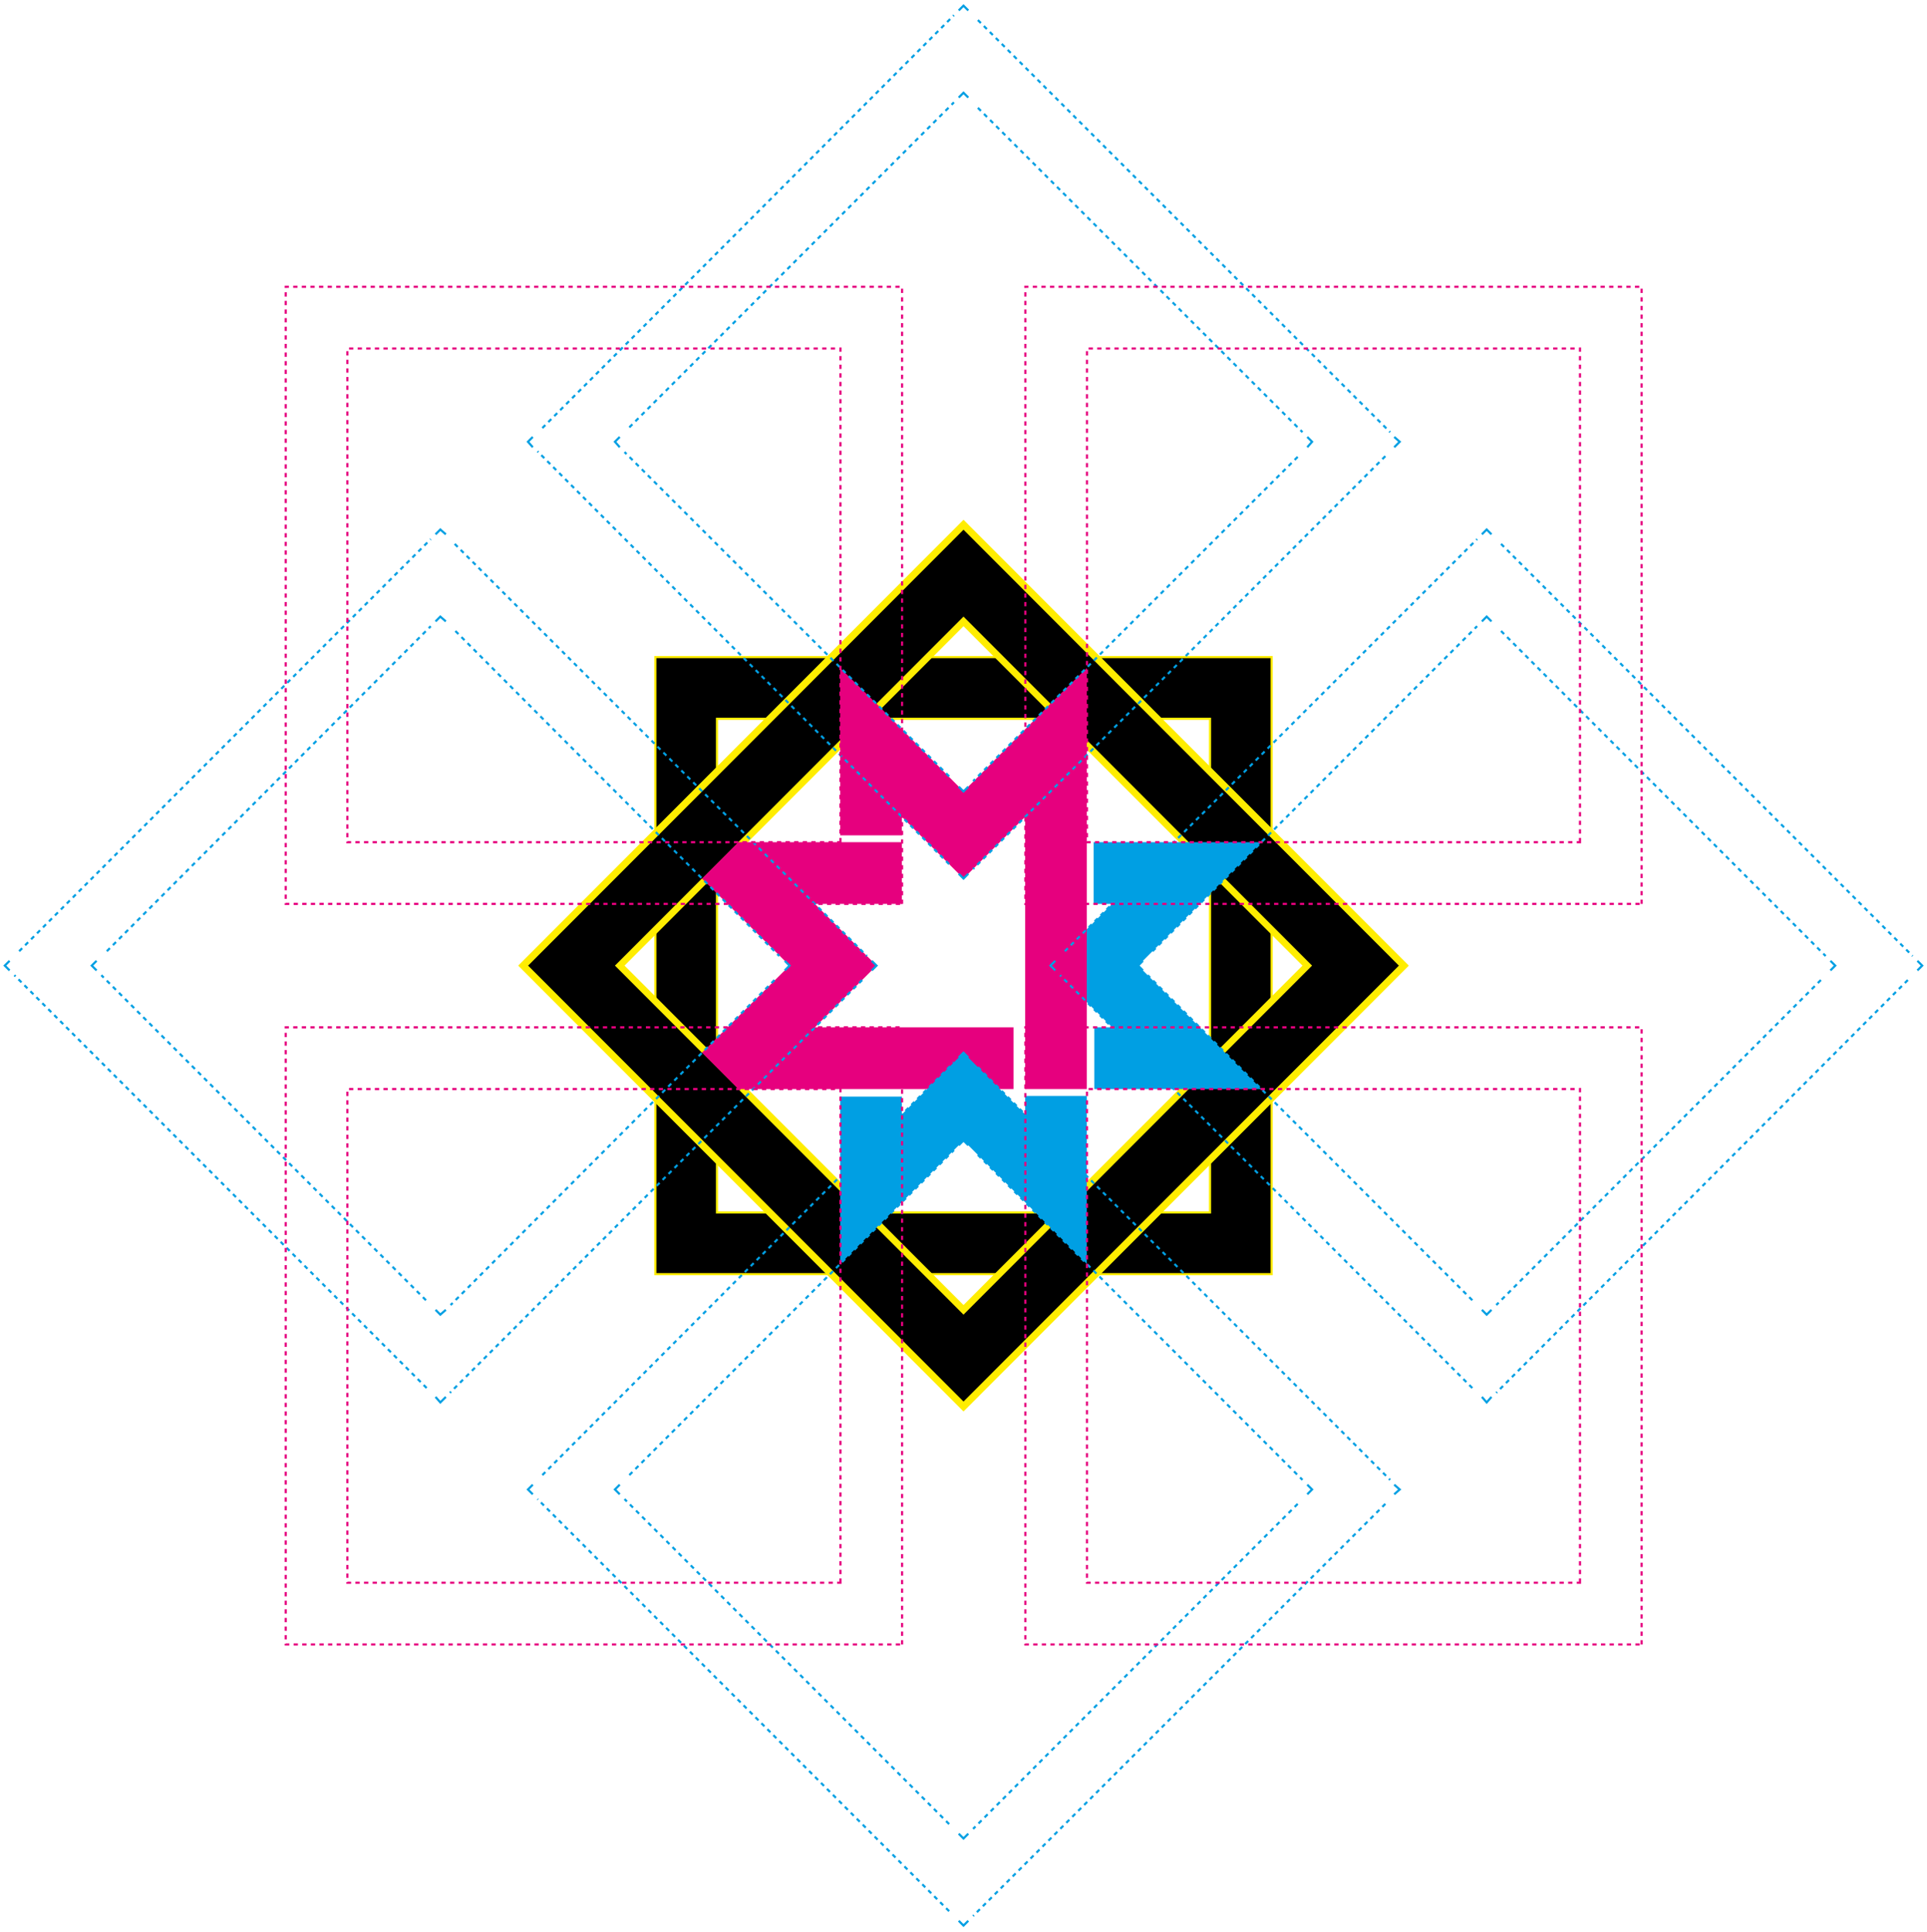 <svg width="896" height="898" viewBox="0 0 896 898" fill="none" xmlns="http://www.w3.org/2000/svg">
<path d="M304.716 305.457V592.344H591.284V305.457H304.716ZM562.627 563.655H333.373V334.145H562.627V563.655Z" fill="black"/>
<path d="M448 286.649L466.786 305.456L495.443 334.145L562.627 401.404L591.284 430.093V389.61L448 246.167L388.776 305.456L360.119 334.145L333.373 360.921L304.716 389.61L245.493 448.9L304.716 508.19L333.373 536.879L360.119 563.655L388.776 592.343L448 651.633L591.284 508.19V467.707L562.627 496.396L495.443 563.655L466.786 592.343L448 611.151L285.93 448.9L448 286.649Z" fill="black"/>
<path d="M650.826 448.9L591.284 508.509V467.707L610.07 448.9L591.284 430.093V389.61L650.826 448.9Z" fill="#E6007E"/>
<path d="M591.284 305.457V389.61L562.627 360.921V334.145H536.199L507.542 305.457H591.284Z" fill="#E6007E"/>
<path d="M448 246.167L507.542 305.456H466.786L448 286.649L429.214 305.456H388.776L448 246.167Z" fill="#E6007E"/>
<path d="M304.716 305.457H388.776L360.119 334.145H333.373V360.921L304.716 389.61V305.457Z" fill="#E6007E"/>
<path d="M245.493 448.9L304.716 389.61V430.093L285.93 448.9L304.716 467.707V508.509L245.493 448.9Z" fill="#E6007E"/>
<path d="M304.716 592.344V508.509L333.373 537.197V563.655H360.119L388.776 592.344H304.716Z" fill="#E6007E"/>
<path d="M448 651.952L388.776 592.344H429.214L448 611.151L466.786 592.344H507.542L448 651.952Z" fill="#E6007E"/>
<path d="M591.284 592.344H507.542L536.199 563.655H562.627V537.197L591.284 508.509V592.344Z" fill="#E6007E"/>
<path d="M304.716 305.457V592.344H591.284V305.457H304.716ZM562.627 563.655H333.373V334.145H562.627V563.655Z" fill="black" stroke="#FFED00" stroke-miterlimit="10"/>
<path d="M243.264 448.9L448 243.935L652.736 448.9L448 653.865L243.264 448.9ZM448 608.919L607.841 448.9L448 288.881L288.159 448.9L448 608.919Z" fill="black"/>
<path d="M448 246.167L650.507 448.9L448 651.634L245.493 448.9L448 246.167ZM448 611.151L610.07 448.9L448 286.65L285.93 448.9L448 611.151ZM448 241.704L445.771 243.935L243.264 446.669L241.035 448.9L243.264 451.131L445.771 653.865L448 656.096L450.229 653.865L652.736 451.131L654.965 448.9L652.736 446.669L450.229 243.935L448 241.704ZM290.388 448.9L448 291.112L605.612 448.9L448 606.688L290.388 448.9Z" fill="#FFED00"/>
<path d="M448 246.167L650.507 448.9L448 651.634L245.493 448.9L448 246.167ZM448 241.704L445.771 243.935L243.264 446.669L241.035 448.9L243.264 451.131L445.771 653.865L448 656.096L450.229 653.865L652.736 451.131L654.965 448.9L652.736 446.669L450.229 243.935L448 241.704Z" fill="#FFED00"/>
<path d="M471.244 477.589V506.278H343.244L326.368 489.383L367.124 448.9L326.368 408.417L343.244 391.523H419.343V420.211H378.905L407.562 448.9L378.905 477.589H471.244Z" fill="#E6007E"/>
<path d="M343.244 506.277H309.811L326.368 489.383L343.244 506.277Z" fill="black"/>
<path d="M343.244 391.523L326.368 408.417L309.811 391.523H343.244Z" fill="black"/>
<path d="M488.438 570.667L505.313 587.562V553.773V509.465H476.657V518.072L448 489.383L419.343 518.072V509.784H390.687V553.773V587.562L407.562 570.667L448 530.185L488.438 570.667Z" fill="#009FE3"/>
<path d="M569.632 408.417L586.507 391.523H552.756H508.498V420.211H517.095L488.438 448.9L517.095 477.589H508.816V506.278H552.756H586.507L569.632 489.383L529.194 448.9L569.632 408.417Z" fill="#009FE3"/>
<path d="M407.562 327.132L390.687 310.557V344.027V388.335H419.343V379.728L448 408.417L476.657 379.728V506.277H505.313V344.027V310.557L488.438 327.132L448 367.934L407.562 327.132Z" fill="#E6007E"/>
<path d="M450.229 365.703L448 367.934L445.771 365.703" stroke="#009FE3" stroke-miterlimit="10"/>
<path d="M441.313 360.921L290.388 210.146" stroke="#009FE3" stroke-miterlimit="10" stroke-dasharray="2 2"/>
<path d="M288.159 207.915L285.93 205.365L288.159 203.134" stroke="#009FE3" stroke-miterlimit="10"/>
<path d="M292.617 198.671L443.542 47.577" stroke="#009FE3" stroke-miterlimit="10" stroke-dasharray="2 2"/>
<path d="M445.771 45.346L448 43.114L450.229 45.346" stroke="#009FE3" stroke-miterlimit="10"/>
<path d="M454.687 50.127L605.612 200.902" stroke="#009FE3" stroke-miterlimit="10" stroke-dasharray="2 2"/>
<path d="M607.841 203.134L610.07 205.365L607.841 207.915" stroke="#009FE3" stroke-miterlimit="10"/>
<path d="M603.383 212.378L452.458 363.153" stroke="#009FE3" stroke-miterlimit="10" stroke-dasharray="2 2"/>
<path d="M450.229 406.186L448 408.417L445.771 406.186" stroke="#009FE3" stroke-miterlimit="10"/>
<path d="M441.313 401.723L249.95 209.828" stroke="#009FE3" stroke-miterlimit="10" stroke-dasharray="1.96 1.96"/>
<path d="M247.721 207.915L245.493 205.365L247.721 203.134" stroke="#009FE3" stroke-miterlimit="10"/>
<path d="M252.179 198.99L443.542 7.094" stroke="#009FE3" stroke-miterlimit="10" stroke-dasharray="1.96 1.96"/>
<path d="M445.771 4.863L448 2.631L450.229 4.863" stroke="#009FE3" stroke-miterlimit="10"/>
<path d="M454.687 9.325L646.368 200.902" stroke="#009FE3" stroke-miterlimit="10" stroke-dasharray="1.96 1.96"/>
<path d="M648.279 203.134L650.826 205.365L648.279 207.915" stroke="#009FE3" stroke-miterlimit="10"/>
<path d="M644.139 212.059L452.458 403.954" stroke="#009FE3" stroke-miterlimit="10" stroke-dasharray="1.96 1.96"/>
<path d="M693.493 608.919L691.264 611.151L689.035 608.919" stroke="#009FE3" stroke-miterlimit="10"/>
<path d="M684.577 604.456L533.652 453.363" stroke="#009FE3" stroke-miterlimit="10" stroke-dasharray="2 2"/>
<path d="M531.423 451.131L529.194 448.9L531.423 446.669" stroke="#009FE3" stroke-miterlimit="10"/>
<path d="M535.881 442.206L686.806 291.112" stroke="#009FE3" stroke-miterlimit="10" stroke-dasharray="2 2"/>
<path d="M689.035 288.881L691.264 286.649L693.493 288.881" stroke="#009FE3" stroke-miterlimit="10"/>
<path d="M697.95 293.344L848.876 444.437" stroke="#009FE3" stroke-miterlimit="10" stroke-dasharray="2 2"/>
<path d="M851.104 446.669L853.333 448.9L851.104 451.131" stroke="#009FE3" stroke-miterlimit="10"/>
<path d="M846.647 455.594L695.721 606.688" stroke="#009FE3" stroke-miterlimit="10" stroke-dasharray="2 2"/>
<path d="M693.493 649.402L691.264 651.952L689.035 649.402" stroke="#009FE3" stroke-miterlimit="10"/>
<path d="M684.577 645.258L492.896 453.363" stroke="#009FE3" stroke-miterlimit="10" stroke-dasharray="1.96 1.96"/>
<path d="M490.667 451.131L488.438 448.9L490.667 446.669" stroke="#009FE3" stroke-miterlimit="10"/>
<path d="M495.124 442.206L686.806 250.629" stroke="#009FE3" stroke-miterlimit="10" stroke-dasharray="1.96 1.96"/>
<path d="M689.035 248.398L691.264 246.167L693.493 248.398" stroke="#009FE3" stroke-miterlimit="10"/>
<path d="M697.95 252.861L889.313 444.437" stroke="#009FE3" stroke-miterlimit="10" stroke-dasharray="1.96 1.96"/>
<path d="M891.542 446.669L893.771 448.9L891.542 451.131" stroke="#009FE3" stroke-miterlimit="10"/>
<path d="M887.085 455.594L695.721 647.49" stroke="#009FE3" stroke-miterlimit="10" stroke-dasharray="1.96 1.96"/>
<path d="M207.284 608.919L204.736 611.151L202.507 608.919" stroke="#009FE3" stroke-miterlimit="10"/>
<path d="M198.05 604.456L47.124 453.363" stroke="#009FE3" stroke-miterlimit="10" stroke-dasharray="2 2"/>
<path d="M44.895 451.131L42.667 448.9L44.895 446.669" stroke="#009FE3" stroke-miterlimit="10"/>
<path d="M49.672 442.206L200.279 291.112" stroke="#009FE3" stroke-miterlimit="10" stroke-dasharray="2 2"/>
<path d="M202.507 288.881L204.736 286.649L207.284 288.881" stroke="#009FE3" stroke-miterlimit="10"/>
<path d="M211.741 293.344L362.348 444.437" stroke="#009FE3" stroke-miterlimit="10" stroke-dasharray="2 2"/>
<path d="M364.896 446.669L367.124 448.9L364.896 451.131" stroke="#009FE3" stroke-miterlimit="10"/>
<path d="M360.119 455.594L209.512 606.688" stroke="#009FE3" stroke-miterlimit="10" stroke-dasharray="2 2"/>
<path d="M207.284 649.402L204.736 651.952L202.507 649.402" stroke="#009FE3" stroke-miterlimit="10"/>
<path d="M198.368 645.258L6.687 453.363" stroke="#009FE3" stroke-miterlimit="10" stroke-dasharray="1.96 1.96"/>
<path d="M4.458 451.131L2.229 448.9L4.458 446.669" stroke="#009FE3" stroke-miterlimit="10"/>
<path d="M8.915 442.206L200.279 250.629" stroke="#009FE3" stroke-miterlimit="10" stroke-dasharray="1.96 1.96"/>
<path d="M202.507 248.398L204.736 246.167L207.284 248.398" stroke="#009FE3" stroke-miterlimit="10"/>
<path d="M211.423 252.861L403.104 444.437" stroke="#009FE3" stroke-miterlimit="10" stroke-dasharray="1.96 1.96"/>
<path d="M405.333 446.669L407.562 448.9L405.333 451.131" stroke="#009FE3" stroke-miterlimit="10"/>
<path d="M400.876 455.594L209.194 647.49" stroke="#009FE3" stroke-miterlimit="10" stroke-dasharray="1.96 1.96"/>
<path d="M450.229 852.454L448 854.686L445.771 852.454" stroke="#009FE3" stroke-miterlimit="10"/>
<path d="M441.313 847.992L290.388 696.898" stroke="#009FE3" stroke-miterlimit="10" stroke-dasharray="2 2"/>
<path d="M288.159 694.667L285.93 692.435L288.159 690.204" stroke="#009FE3" stroke-miterlimit="10"/>
<path d="M292.617 685.741L443.542 534.647" stroke="#009FE3" stroke-miterlimit="10" stroke-dasharray="2 2"/>
<path d="M445.771 532.416L448 530.185L450.229 532.416" stroke="#009FE3" stroke-miterlimit="10"/>
<path d="M454.687 536.879L605.612 687.972" stroke="#009FE3" stroke-miterlimit="10" stroke-dasharray="2 2"/>
<path d="M607.841 690.204L610.07 692.435L607.841 694.667" stroke="#009FE3" stroke-miterlimit="10"/>
<path d="M603.383 699.129L452.458 850.223" stroke="#009FE3" stroke-miterlimit="10" stroke-dasharray="2 2"/>
<path d="M450.229 892.937L448 895.169L445.771 892.937" stroke="#009FE3" stroke-miterlimit="10"/>
<path d="M441.313 888.474L249.95 696.898" stroke="#009FE3" stroke-miterlimit="10" stroke-dasharray="1.96 1.96"/>
<path d="M247.721 694.666L245.493 692.435L247.721 690.204" stroke="#009FE3" stroke-miterlimit="10"/>
<path d="M252.179 685.741L443.542 493.845" stroke="#009FE3" stroke-miterlimit="10" stroke-dasharray="1.96 1.96"/>
<path d="M445.771 491.614L448 489.383L450.229 491.614" stroke="#009FE3" stroke-miterlimit="10"/>
<path d="M454.687 496.077L646.368 687.972" stroke="#009FE3" stroke-miterlimit="10" stroke-dasharray="1.96 1.96"/>
<path d="M648.279 690.204L650.826 692.435L648.279 694.666" stroke="#009FE3" stroke-miterlimit="10"/>
<path d="M644.139 699.129L452.458 890.706" stroke="#009FE3" stroke-miterlimit="10" stroke-dasharray="1.96 1.96"/>
<path d="M734.658 391.522L734.658 162.012L505.405 162.012L505.405 391.522L734.658 391.522Z" stroke="#E6007E" stroke-miterlimit="10" stroke-dasharray="2 2"/>
<path d="M763.315 420.21L763.315 133.323L476.748 133.323L476.748 420.21L763.315 420.21Z" stroke="#E6007E" stroke-miterlimit="10" stroke-dasharray="2 2"/>
<path d="M734.658 735.786L734.659 506.277L505.405 506.277L505.405 735.786L734.658 735.786Z" stroke="#E6007E" stroke-miterlimit="10" stroke-dasharray="2 2"/>
<path d="M763.315 764.475L763.315 477.588L476.748 477.588L476.748 764.475L763.315 764.475Z" stroke="#E6007E" stroke-miterlimit="10" stroke-dasharray="2 2"/>
<path d="M390.778 391.522L390.778 162.012L161.524 162.012L161.524 391.522L390.778 391.522Z" stroke="#E6007E" stroke-miterlimit="10" stroke-dasharray="2 2"/>
<path d="M419.435 420.21L419.435 133.323L132.867 133.323L132.867 420.21L419.435 420.21Z" stroke="#E6007E" stroke-miterlimit="10" stroke-dasharray="2 2"/>
<path d="M390.778 735.786L390.778 506.277L161.524 506.277L161.524 735.786L390.778 735.786Z" stroke="#E6007E" stroke-miterlimit="10" stroke-dasharray="2 2"/>
<path d="M419.434 764.475L419.434 477.588L132.867 477.588L132.867 764.475L419.434 764.475Z" stroke="#E6007E" stroke-miterlimit="10" stroke-dasharray="2 2"/>
</svg>
